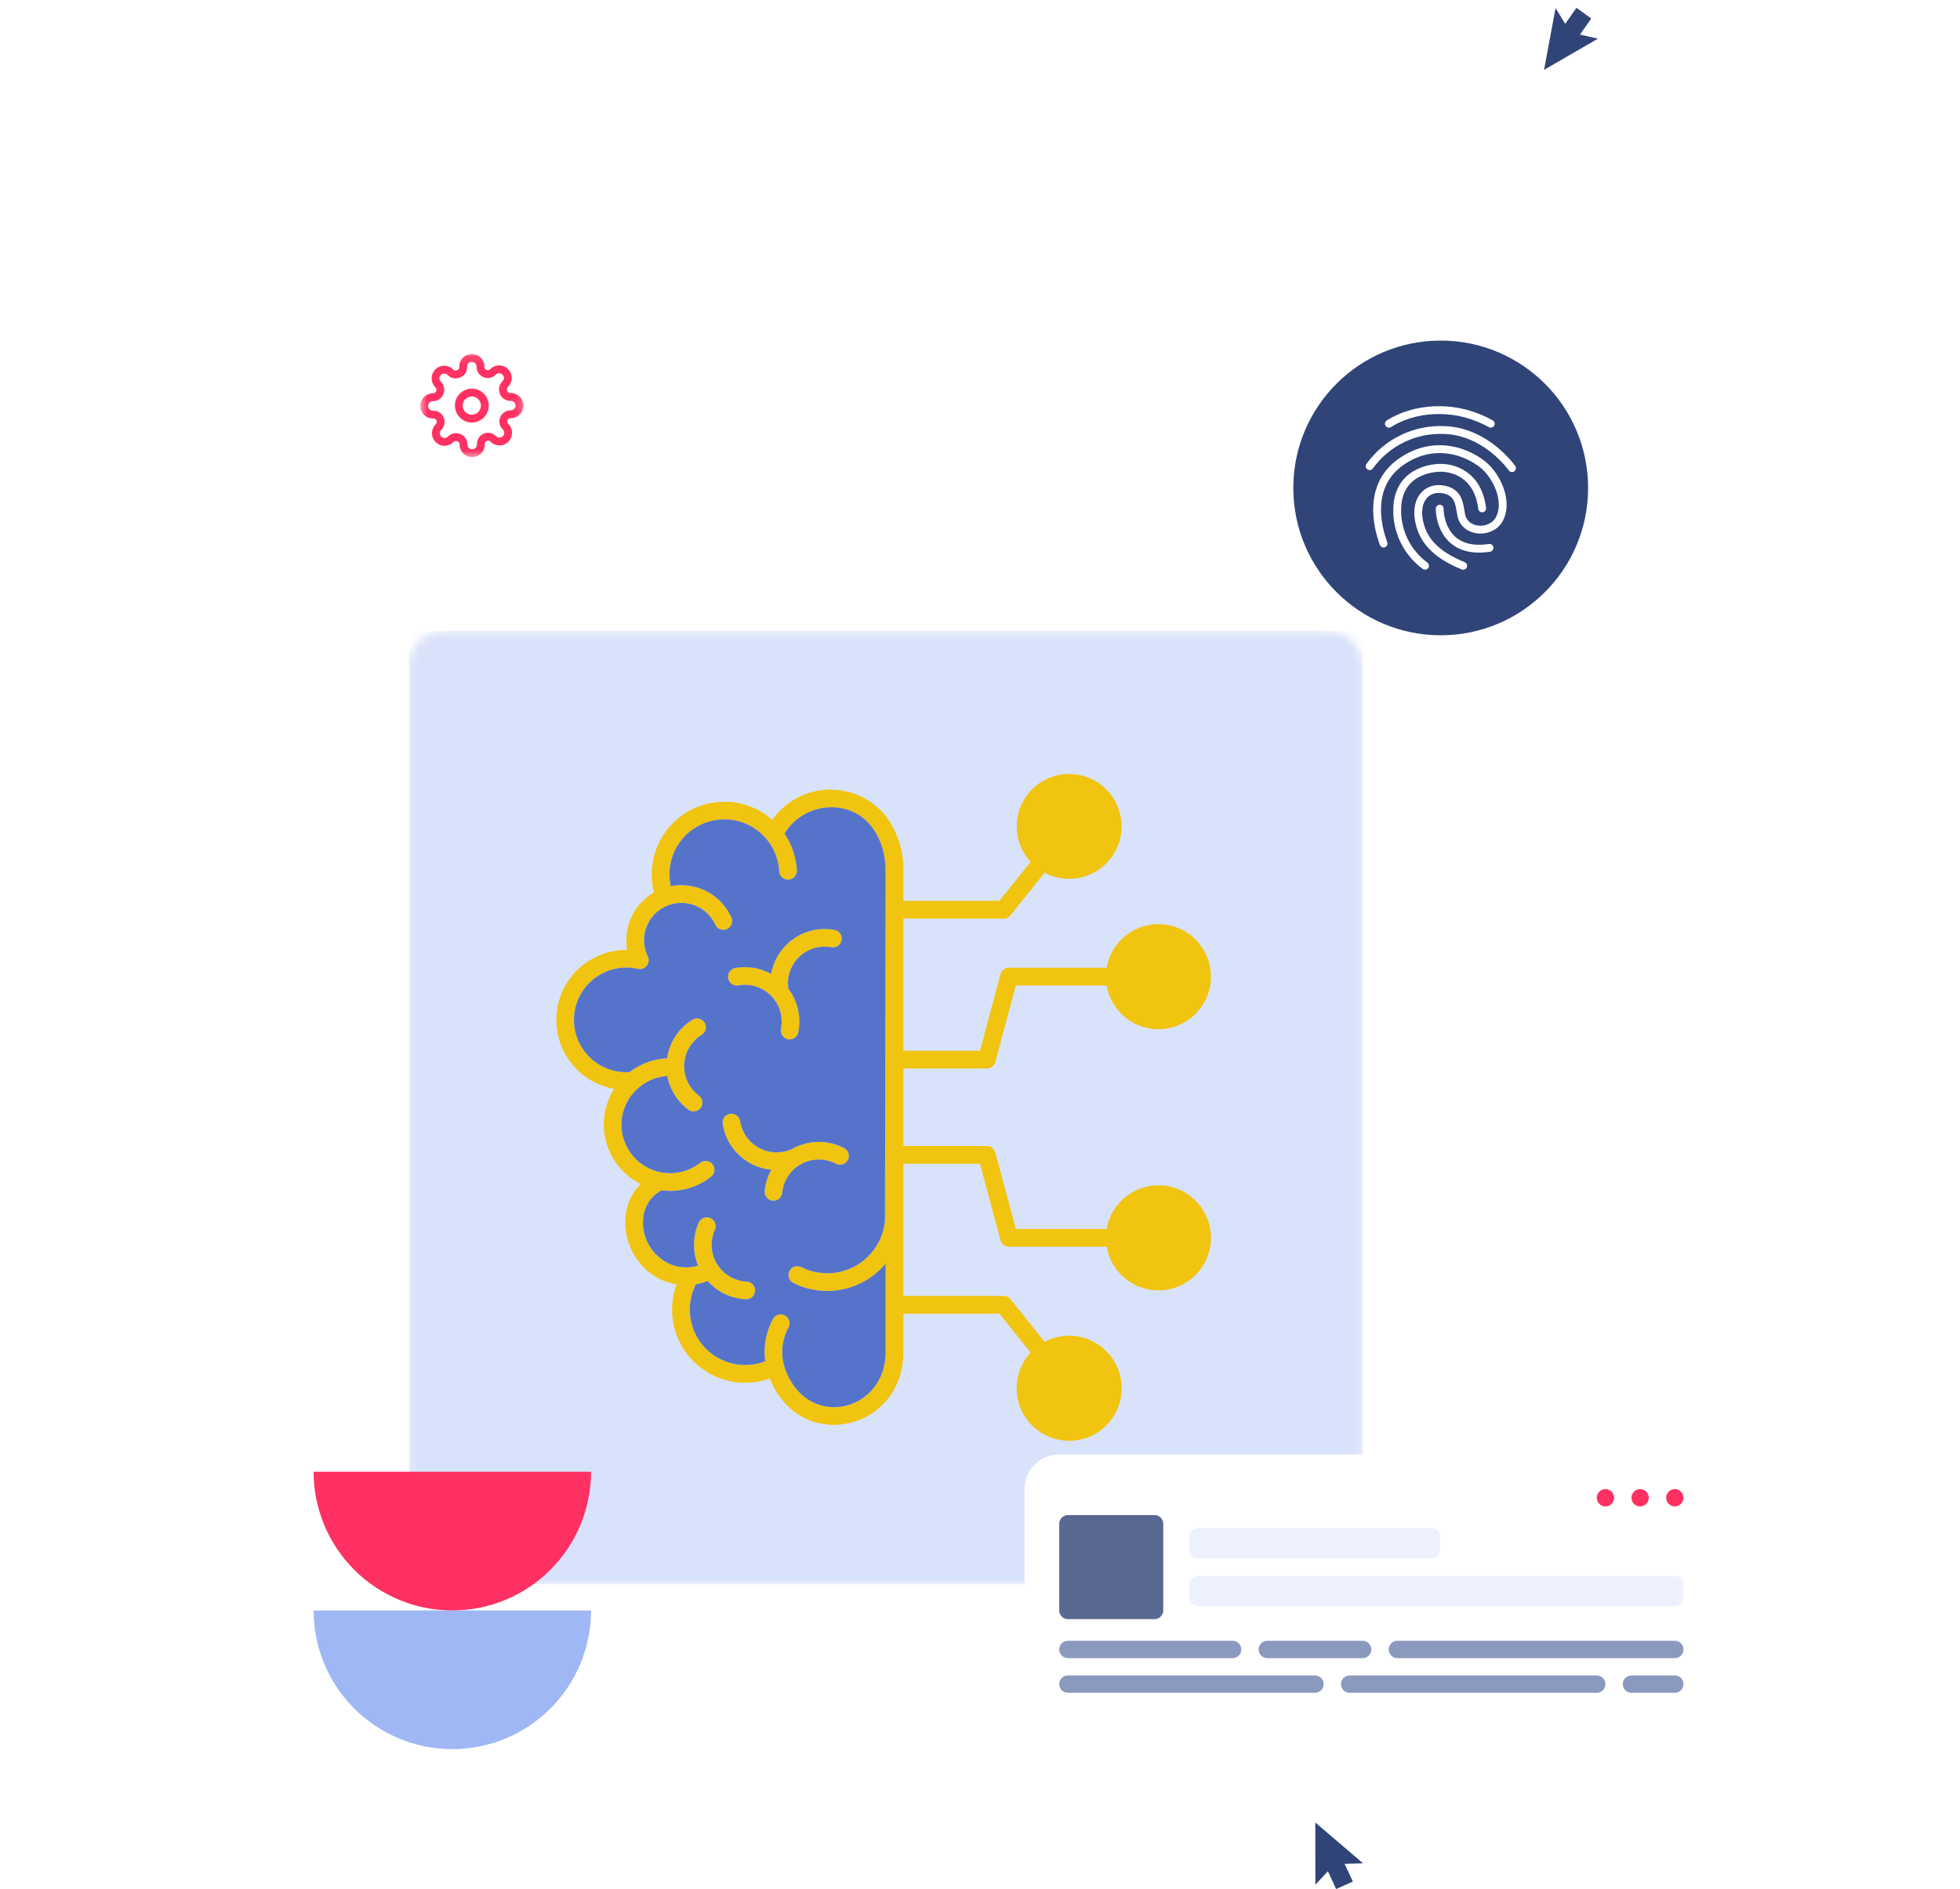 <svg width="250" height="241" viewBox="0 0 250 241" fill="none" xmlns="http://www.w3.org/2000/svg">
<path d="M214.728 26.863H153.352C150.909 26.863 148.929 28.843 148.929 31.286V92.662C148.929 95.105 150.909 97.086 153.352 97.086H214.728C217.171 97.086 219.152 95.105 219.152 92.662V31.286C219.152 28.843 217.171 26.863 214.728 26.863Z" fill="white"/>
<mask id="mask0_8301_145834" style="mask-type:luminance" maskUnits="userSpaceOnUse" x="52" y="80" width="122" height="123">
<path d="M169.387 80.498H56.588C54.145 80.498 52.164 82.478 52.164 84.921V197.72C52.164 200.163 54.145 202.144 56.588 202.144H169.387C171.83 202.144 173.81 200.163 173.81 197.72V84.921C173.81 82.478 171.83 80.498 169.387 80.498Z" fill="white"/>
</mask>
<g mask="url(#mask0_8301_145834)">
<path d="M173.81 80.498H52.164V202.144H173.81V80.498Z" fill="#D9E2FB"/>
</g>
<path d="M214.728 185.556H135.105C132.662 185.556 130.682 187.536 130.682 189.979V215.967C130.682 218.41 132.662 220.391 135.105 220.391H214.728C217.171 220.391 219.152 218.41 219.152 215.967V189.979C219.152 187.536 217.171 185.556 214.728 185.556Z" fill="white"/>
<path d="M209.199 192.191C209.81 192.191 210.305 191.696 210.305 191.085C210.305 190.474 209.81 189.979 209.199 189.979C208.588 189.979 208.093 190.474 208.093 191.085C208.093 191.696 208.588 192.191 209.199 192.191Z" fill="#FF3162"/>
<path d="M204.775 192.191C205.386 192.191 205.881 191.696 205.881 191.085C205.881 190.474 205.386 189.979 204.775 189.979C204.165 189.979 203.669 190.474 203.669 191.085C203.669 191.696 204.165 192.191 204.775 192.191Z" fill="#FF3162"/>
<path d="M213.622 192.191C214.233 192.191 214.728 191.696 214.728 191.085C214.728 190.474 214.233 189.979 213.622 189.979C213.012 189.979 212.517 190.474 212.517 191.085C212.517 191.696 213.012 192.191 213.622 192.191Z" fill="#FF3162"/>
<path d="M182.579 194.956H152.799C152.188 194.956 151.693 195.451 151.693 196.062V197.721C151.693 198.331 152.188 198.826 152.799 198.826H182.579C183.19 198.826 183.685 198.331 183.685 197.721V196.062C183.685 195.451 183.19 194.956 182.579 194.956Z" fill="#ECF1FD"/>
<path d="M213.622 201.038H152.799C152.188 201.038 151.693 201.533 151.693 202.144V203.803C151.693 204.414 152.188 204.909 152.799 204.909H213.622C214.233 204.909 214.728 204.414 214.728 203.803V202.144C214.728 201.533 214.233 201.038 213.622 201.038Z" fill="#ECF1FD"/>
<path d="M157.223 209.332H136.211C135.601 209.332 135.105 209.827 135.105 210.438C135.105 211.049 135.601 211.544 136.211 211.544H157.223C157.834 211.544 158.329 211.049 158.329 210.438C158.329 209.827 157.834 209.332 157.223 209.332Z" fill="#8B99BE"/>
<path d="M167.729 213.756H136.211C135.601 213.756 135.105 214.251 135.105 214.861C135.105 215.472 135.601 215.967 136.211 215.967H167.729C168.34 215.967 168.835 215.472 168.835 214.861C168.835 214.251 168.34 213.756 167.729 213.756Z" fill="#8B99BE"/>
<path d="M203.67 213.756H172.152C171.542 213.756 171.046 214.251 171.046 214.861C171.046 215.472 171.542 215.967 172.152 215.967H203.67C204.28 215.967 204.776 215.472 204.776 214.861C204.776 214.251 204.28 213.756 203.67 213.756Z" fill="#8B99BE"/>
<path d="M173.811 209.332H161.646C161.036 209.332 160.541 209.827 160.541 210.438C160.541 211.049 161.036 211.544 161.646 211.544H173.811C174.422 211.544 174.917 211.049 174.917 210.438C174.917 209.827 174.422 209.332 173.811 209.332Z" fill="#8B99BE"/>
<path d="M213.623 213.756H208.093C207.482 213.756 206.987 214.251 206.987 214.861C206.987 215.472 207.482 215.967 208.093 215.967H213.623C214.233 215.967 214.728 215.472 214.728 214.861C214.728 214.251 214.233 213.756 213.623 213.756Z" fill="#8B99BE"/>
<path d="M213.622 209.332H178.234C177.624 209.332 177.128 209.827 177.128 210.438C177.128 211.049 177.624 211.544 178.234 211.544H213.622C214.233 211.544 214.728 211.049 214.728 210.438C214.728 209.827 214.233 209.332 213.622 209.332Z" fill="#8B99BE"/>
<path d="M147.27 193.297H136.211C135.601 193.297 135.105 193.792 135.105 194.403V205.462C135.105 206.072 135.601 206.567 136.211 206.567H147.27C147.881 206.567 148.376 206.072 148.376 205.462V194.403C148.376 193.792 147.881 193.297 147.27 193.297Z" fill="#596890"/>
<g filter="url(#filter0_d_8301_145834)">
<path d="M75.941 40.686H44.423C41.98 40.686 40 42.666 40 45.109V58.38C40 60.823 41.98 62.804 44.423 62.804H75.941C78.384 62.804 80.365 60.823 80.365 58.38V45.109C80.365 42.666 78.384 40.686 75.941 40.686Z" fill="white"/>
<path d="M64.606 62.803H55.759L59.4 66.445C59.832 66.877 60.532 66.877 60.964 66.445L64.606 62.803Z" fill="white"/>
<mask id="mask1_8301_145834" style="mask-type:luminance" maskUnits="userSpaceOnUse" x="53" y="45" width="14" height="14">
<path d="M66.817 45.11H53.547V58.38H66.817V45.11Z" fill="white"/>
</mask>
<g mask="url(#mask1_8301_145834)">
<path d="M60.183 53.404C61.099 53.404 61.842 52.661 61.842 51.745C61.842 50.829 61.099 50.086 60.183 50.086C59.267 50.086 58.524 50.829 58.524 51.745C58.524 52.661 59.267 53.404 60.183 53.404Z" stroke="#FF3162" stroke-linecap="round" stroke-linejoin="round"/>
<path d="M64.275 53.404C64.201 53.571 64.179 53.755 64.212 53.935C64.244 54.114 64.329 54.28 64.457 54.41L64.49 54.443C64.593 54.546 64.674 54.668 64.73 54.802C64.786 54.937 64.815 55.08 64.815 55.226C64.815 55.371 64.786 55.515 64.73 55.649C64.674 55.784 64.593 55.905 64.49 56.008C64.388 56.111 64.266 56.192 64.131 56.248C63.997 56.304 63.853 56.333 63.708 56.333C63.562 56.333 63.419 56.304 63.284 56.248C63.15 56.192 63.028 56.111 62.925 56.008L62.892 55.975C62.762 55.847 62.596 55.762 62.417 55.729C62.238 55.697 62.053 55.719 61.886 55.792C61.722 55.863 61.583 55.979 61.484 56.127C61.387 56.276 61.334 56.449 61.333 56.627V56.721C61.333 57.014 61.216 57.296 61.009 57.503C60.802 57.711 60.52 57.827 60.227 57.827C59.934 57.827 59.653 57.711 59.445 57.503C59.238 57.296 59.121 57.014 59.121 56.721V56.672C59.117 56.489 59.058 56.311 58.952 56.162C58.845 56.013 58.696 55.9 58.524 55.837C58.357 55.763 58.172 55.741 57.993 55.774C57.814 55.806 57.648 55.891 57.518 56.019L57.485 56.052C57.382 56.155 57.26 56.236 57.126 56.292C56.991 56.348 56.848 56.377 56.702 56.377C56.557 56.377 56.413 56.348 56.279 56.292C56.144 56.236 56.023 56.155 55.92 56.052C55.817 55.95 55.736 55.828 55.68 55.694C55.624 55.559 55.595 55.415 55.595 55.27C55.595 55.124 55.624 54.981 55.68 54.846C55.736 54.712 55.817 54.59 55.92 54.487L55.953 54.454C56.081 54.324 56.166 54.158 56.198 53.979C56.231 53.8 56.209 53.615 56.135 53.448C56.065 53.284 55.949 53.145 55.8 53.047C55.652 52.949 55.478 52.896 55.3 52.895H55.206C54.913 52.895 54.632 52.778 54.425 52.571C54.217 52.364 54.101 52.082 54.101 51.789C54.101 51.496 54.217 51.215 54.425 51.007C54.632 50.8 54.913 50.683 55.206 50.683H55.256C55.439 50.679 55.617 50.62 55.766 50.514C55.915 50.407 56.028 50.258 56.091 50.086C56.165 49.919 56.187 49.734 56.154 49.555C56.122 49.376 56.036 49.21 55.909 49.08L55.876 49.047C55.773 48.944 55.691 48.822 55.636 48.688C55.58 48.553 55.551 48.41 55.551 48.264C55.551 48.119 55.58 47.975 55.636 47.841C55.691 47.706 55.773 47.585 55.876 47.482C55.978 47.379 56.1 47.298 56.234 47.242C56.369 47.186 56.513 47.157 56.658 47.157C56.803 47.157 56.947 47.186 57.081 47.242C57.216 47.298 57.337 47.379 57.44 47.482L57.474 47.515C57.604 47.643 57.769 47.728 57.949 47.76C58.128 47.793 58.313 47.771 58.48 47.697H58.524C58.688 47.627 58.827 47.511 58.925 47.362C59.023 47.214 59.077 47.041 59.077 46.862V46.769C59.077 46.475 59.194 46.194 59.401 45.987C59.608 45.779 59.89 45.663 60.183 45.663C60.476 45.663 60.757 45.779 60.965 45.987C61.172 46.194 61.289 46.475 61.289 46.769V46.818C61.289 46.996 61.342 47.17 61.44 47.318C61.539 47.467 61.678 47.583 61.842 47.653C62.009 47.727 62.193 47.749 62.373 47.716C62.552 47.684 62.718 47.598 62.848 47.471L62.881 47.438C62.984 47.335 63.106 47.253 63.24 47.198C63.374 47.142 63.518 47.113 63.664 47.113C63.809 47.113 63.953 47.142 64.087 47.198C64.222 47.253 64.343 47.335 64.446 47.438C64.549 47.54 64.63 47.662 64.686 47.796C64.742 47.931 64.771 48.075 64.771 48.22C64.771 48.365 64.742 48.509 64.686 48.644C64.63 48.778 64.549 48.9 64.446 49.002L64.413 49.035C64.285 49.166 64.2 49.331 64.167 49.511C64.135 49.69 64.157 49.875 64.23 50.042V50.086C64.301 50.25 64.417 50.389 64.566 50.487C64.714 50.585 64.887 50.639 65.065 50.639H65.159C65.452 50.639 65.734 50.756 65.941 50.963C66.149 51.17 66.265 51.452 66.265 51.745C66.265 52.038 66.149 52.319 65.941 52.527C65.734 52.734 65.452 52.851 65.159 52.851H65.11C64.931 52.851 64.758 52.904 64.61 53.002C64.461 53.101 64.345 53.24 64.275 53.404Z" stroke="#FF3162" stroke-linecap="round" stroke-linejoin="round"/>
</g>
</g>
<path d="M173.831 237.7L167.78 232.526C167.772 232.523 167.763 232.52 167.769 232.531L167.778 240.428C167.775 240.436 167.783 240.439 167.795 240.434L169.367 238.746C169.37 238.737 169.378 238.741 169.384 238.752L170.426 240.997L170.435 241L172.55 240.055L172.553 240.046L171.511 237.802C171.514 237.793 171.514 237.793 171.517 237.785L173.822 237.726C173.828 237.709 173.831 237.7 173.831 237.7Z" fill="#304478"/>
<path d="M198.406 1.069L196.95 8.895C196.952 8.904 196.954 8.914 196.961 8.903L203.794 4.947C203.803 4.945 203.802 4.936 203.791 4.929L201.543 4.411C201.535 4.413 201.533 4.404 201.54 4.393L202.963 2.369L202.962 2.36L201.086 1L201.077 1.002L199.653 3.027C199.645 3.028 199.645 3.028 199.636 3.03L198.433 1.063C198.415 1.066 198.406 1.069 198.406 1.069Z" fill="#304478"/>
<path d="M82.59 121.936C82.736 122.187 82.777 122.482 82.714 122.761C82.575 123.37 81.975 123.75 81.367 123.616C79.478 123.187 77.501 123.597 75.941 124.743C74.378 125.884 73.392 127.653 73.236 129.579C73.079 131.508 73.766 133.411 75.12 134.792C76.475 136.176 78.363 136.9 80.292 136.784C81.669 135.717 83.341 135.097 85.083 135.019C85.382 132.978 86.572 131.175 88.329 130.097C88.863 129.776 89.55 129.948 89.874 130.478C90.195 131.004 90.031 131.694 89.505 132.023C88.102 132.892 87.255 134.429 87.27 136.075C87.281 137.534 87.975 138.904 89.147 139.773C89.643 140.15 89.744 140.855 89.367 141.355C88.994 141.852 88.284 141.952 87.788 141.575C86.389 140.531 85.438 138.993 85.121 137.277C82.064 137.486 79.602 139.867 79.292 142.915C79.071 145.385 80.34 147.747 82.52 148.93C84.703 150.109 87.374 149.881 89.322 148.344C89.811 147.971 90.509 148.06 90.889 148.542C91.27 149.027 91.195 149.725 90.721 150.113C88.93 151.531 86.643 152.165 84.382 151.866C83.314 152.43 82.527 153.404 82.199 154.561C81.475 157.393 82.978 160.319 85.702 161.378C86.773 161.762 87.942 161.796 89.035 161.471C88.314 159.703 88.348 157.714 89.132 155.968C89.389 155.4 90.057 155.146 90.628 155.404C91.195 155.662 91.449 156.333 91.191 156.9C90.553 158.315 90.658 159.953 91.468 161.277C92.277 162.598 93.692 163.434 95.24 163.508C95.863 163.535 96.349 164.061 96.322 164.684C96.296 165.307 95.77 165.793 95.147 165.766C93.27 165.684 91.513 164.844 90.266 163.442C89.785 163.628 89.281 163.762 88.77 163.849C87.426 166.457 87.833 169.625 89.796 171.808C91.755 173.991 94.863 174.733 97.602 173.673C97.352 171.826 97.695 169.946 98.576 168.307C98.714 168.035 98.957 167.83 99.248 167.74C99.535 167.651 99.852 167.68 100.117 167.822C100.386 167.968 100.584 168.214 100.669 168.505C100.755 168.796 100.718 169.11 100.569 169.375C99.658 171.057 99.527 173.054 100.214 174.841C103.143 182.521 112.965 180.088 112.965 172.498V161.21C110.092 164.674 105.207 165.696 101.185 163.677C100.916 163.543 100.715 163.308 100.621 163.02C100.528 162.737 100.55 162.427 100.689 162.158C100.968 161.603 101.651 161.379 102.207 161.662C104.394 162.755 106.976 162.7 109.114 161.513C111.249 160.322 112.659 158.154 112.879 155.721L112.965 111.123C112.969 107.32 110.969 103.615 107.013 103.062C104.248 102.674 101.517 103.965 100.065 106.35C101.005 107.742 101.551 109.358 101.643 111.033C101.677 111.656 101.199 112.19 100.576 112.223C99.953 112.257 99.42 111.779 99.386 111.156C99.308 109.712 98.785 108.327 97.886 107.193C97.636 106.884 97.36 106.592 97.065 106.324C94.8 104.294 91.483 103.958 88.856 105.495C86.229 107.033 84.897 110.089 85.557 113.059C88.729 112.44 91.912 114.066 93.27 117C93.408 117.272 93.427 117.589 93.33 117.877C93.229 118.168 93.016 118.403 92.737 118.533C92.46 118.66 92.144 118.671 91.856 118.563C91.572 118.455 91.341 118.234 91.222 117.955C90.121 115.57 87.296 114.533 84.915 115.634C82.531 116.734 81.493 119.555 82.594 121.94L82.59 121.936ZM141.111 181.853C138.529 184.435 134.358 184.472 131.727 181.942C129.096 179.412 128.977 175.241 131.455 172.561L127.484 167.599H115.23V172.498C115.23 182.513 102.115 185.611 98.184 175.864V175.867C94.774 177.088 90.968 176.222 88.419 173.647C85.87 171.073 85.045 167.255 86.303 163.86C80.113 162.859 77.713 155.031 81.717 151.054C79.564 149.983 77.971 148.053 77.325 145.74C76.683 143.422 77.053 140.945 78.344 138.923C73.766 138.113 70.571 133.922 71.004 129.292C71.437 124.661 75.355 121.138 80.004 121.194C79.475 118.273 80.844 115.336 83.419 113.862C83.266 113.269 83.176 112.664 83.143 112.052C82.941 108.328 84.993 104.843 88.351 103.216C91.71 101.586 95.714 102.13 98.517 104.597C100.162 102.246 102.823 100.816 105.692 100.738C108.558 100.664 111.293 101.947 113.062 104.205C114.51 106.216 115.271 108.642 115.23 111.123V114.925H127.484L131.454 109.963C129.103 107.406 129.096 103.473 131.443 100.914C133.79 98.354 137.708 98.014 140.458 100.137C143.208 102.257 143.876 106.134 141.995 109.052C140.115 111.974 136.309 112.966 133.241 111.339L128.972 116.675L128.969 116.671C128.763 116.996 128.405 117.19 128.021 117.19H115.229V134.052H124.998L127.607 124.31C127.741 123.817 128.185 123.47 128.7 123.47H141.156C141.745 120.041 144.861 117.634 148.327 117.929C151.794 118.223 154.458 121.123 154.458 124.604C154.458 128.082 151.794 130.985 148.327 131.28C144.861 131.575 141.745 129.168 141.156 125.735H129.566L126.976 135.423C126.864 135.945 126.401 136.322 125.864 136.322H115.229V146.203H125.864C126.401 146.21 126.86 146.584 126.976 147.106L129.57 156.789H141.156C141.745 153.36 144.861 150.953 148.327 151.248C151.794 151.543 154.458 154.443 154.458 157.924C154.458 161.405 151.794 164.305 148.327 164.599C144.861 164.894 141.745 162.487 141.156 159.058H128.7C128.185 159.055 127.741 158.711 127.607 158.215L124.998 148.472H115.229V165.334H128.021C128.405 165.334 128.763 165.528 128.969 165.853L133.237 171.189L133.241 171.185C136.171 169.641 139.794 170.469 141.764 173.137C143.73 175.805 143.454 179.509 141.111 181.853ZM106.323 118.616C106.64 118.642 106.931 118.799 107.129 119.053C107.323 119.303 107.405 119.623 107.349 119.937C107.297 120.25 107.114 120.53 106.846 120.702C106.577 120.874 106.248 120.922 105.939 120.84C104.465 120.598 102.965 121.075 101.901 122.124C100.834 123.172 100.338 124.665 100.558 126.143C101.756 127.732 102.215 129.758 101.827 131.71C101.704 132.322 101.11 132.718 100.498 132.598C99.886 132.475 99.487 131.882 99.61 131.269C99.916 129.762 99.465 128.202 98.398 127.09C97.331 125.982 95.79 125.467 94.271 125.71C93.965 125.788 93.64 125.736 93.375 125.564C93.11 125.392 92.927 125.116 92.875 124.807C92.819 124.493 92.898 124.176 93.091 123.922C93.285 123.672 93.573 123.516 93.89 123.486C95.424 123.232 96.998 123.501 98.36 124.25C99.028 120.508 102.577 117.997 106.327 118.616H106.323ZM101.472 146.348L101.469 146.352C102.637 145.803 103.932 145.587 105.211 145.729C106.051 145.818 106.868 146.061 107.618 146.449C107.898 146.576 108.115 146.815 108.215 147.106C108.316 147.396 108.29 147.718 108.148 147.99C108.01 148.266 107.76 148.471 107.465 148.557C107.17 148.643 106.849 148.606 106.585 148.453C105.215 147.751 103.588 147.766 102.233 148.49C100.875 149.218 99.961 150.561 99.786 152.091C99.778 152.404 99.636 152.703 99.401 152.908C99.162 153.117 98.849 153.214 98.535 153.181C98.222 153.147 97.939 152.987 97.752 152.733C97.562 152.483 97.487 152.162 97.543 151.852C97.644 150.938 97.927 150.05 98.375 149.248C95.218 148.941 92.67 146.538 92.181 143.408C92.129 143.109 92.199 142.803 92.379 142.557C92.554 142.31 92.823 142.146 93.121 142.101C93.42 142.053 93.726 142.131 93.968 142.311C94.211 142.494 94.371 142.762 94.412 143.064C94.707 144.912 96.069 146.404 97.879 146.874C98.912 147.143 100.006 147.046 100.98 146.606C101.14 146.508 101.301 146.427 101.472 146.348Z" fill="#F1C40F"/>
<path d="M82.59 121.935C82.735 122.185 82.776 122.479 82.713 122.759C82.575 123.367 81.974 123.748 81.366 123.614C79.478 123.185 77.5 123.595 75.94 124.741C74.377 125.883 73.391 127.651 73.235 129.577C73.078 131.506 73.765 133.409 75.119 134.789C76.474 136.174 78.362 136.898 80.291 136.782C81.668 135.715 83.34 135.096 85.082 135.017C85.381 132.976 86.571 131.174 88.329 130.095C88.862 129.774 89.549 129.946 89.873 130.476C90.195 131.002 90.031 131.692 89.504 132.021C88.101 132.89 87.254 134.428 87.269 136.073C87.28 137.532 87.974 138.902 89.146 139.771C89.642 140.148 89.743 140.853 89.366 141.353C88.993 141.849 88.284 141.95 87.788 141.573C86.388 140.528 85.437 138.991 85.12 137.275C82.064 137.484 79.601 139.864 79.291 142.913C79.071 145.383 80.34 147.745 82.519 148.928C84.702 150.107 87.374 149.88 89.321 148.342C89.81 147.969 90.508 148.059 90.889 148.54C91.269 149.025 91.194 149.723 90.721 150.111C88.93 151.529 86.642 152.163 84.381 151.865C83.313 152.428 82.526 153.402 82.198 154.559C81.474 157.391 82.978 160.316 85.701 161.376C86.772 161.761 87.941 161.794 89.034 161.469C88.314 159.701 88.347 157.712 89.131 155.966C89.388 155.398 90.056 155.145 90.627 155.402C91.194 155.659 91.448 156.331 91.191 156.899C90.552 158.312 90.657 159.951 91.467 161.276C92.276 162.596 93.691 163.432 95.239 163.507C95.862 163.533 96.348 164.059 96.321 164.682C96.295 165.305 95.769 165.79 95.146 165.764C93.269 165.682 91.512 164.843 90.266 163.44C89.784 163.626 89.28 163.761 88.769 163.846C87.426 166.454 87.832 169.623 89.795 171.806C91.754 173.988 94.863 174.731 97.601 173.671C97.351 171.824 97.695 169.943 98.575 168.305C98.713 168.033 98.956 167.828 99.247 167.738C99.534 167.649 99.851 167.679 100.117 167.82C100.385 167.966 100.583 168.212 100.668 168.503C100.755 168.794 100.717 169.107 100.568 169.373C99.657 171.055 99.527 173.052 100.213 174.839C103.143 182.518 112.964 180.085 112.964 172.496V161.209C110.091 164.671 105.206 165.694 101.184 163.675C100.915 163.54 100.714 163.305 100.62 163.019C100.527 162.735 100.55 162.425 100.688 162.156C100.968 161.6 101.65 161.376 102.206 161.66C104.393 162.753 106.975 162.697 109.113 161.511C111.248 160.321 112.658 158.153 112.878 155.72L112.964 111.12C112.968 107.318 110.968 103.613 107.012 103.061C104.248 102.672 101.516 103.964 100.065 106.348C101.005 107.74 101.55 109.355 101.643 111.031C101.676 111.654 101.199 112.187 100.576 112.221C99.952 112.255 99.419 111.777 99.385 111.154C99.307 109.71 98.785 108.326 97.885 107.191C97.635 106.881 97.359 106.591 97.064 106.322C94.799 104.292 91.482 103.956 88.855 105.494C86.228 107.031 84.896 110.087 85.557 113.057C88.728 112.438 91.911 114.065 93.27 116.997C93.407 117.27 93.426 117.587 93.329 117.874C93.228 118.166 93.016 118.401 92.736 118.531C92.46 118.658 92.143 118.67 91.855 118.561C91.572 118.453 91.34 118.233 91.221 117.953C90.12 115.569 87.295 114.531 84.915 115.632C82.53 116.733 81.493 119.554 82.593 121.938L82.59 121.935ZM106.322 118.614C106.64 118.64 106.93 118.797 107.128 119.051C107.322 119.3 107.404 119.622 107.348 119.935C107.296 120.249 107.113 120.529 106.845 120.7C106.576 120.872 106.248 120.92 105.938 120.838C104.464 120.595 102.964 121.073 101.9 122.122C100.833 123.17 100.337 124.663 100.557 126.14C101.755 127.73 102.214 129.757 101.826 131.708C101.703 132.32 101.11 132.715 100.498 132.596C99.885 132.473 99.486 131.879 99.61 131.268C99.915 129.76 99.464 128.201 98.397 127.089C97.33 125.98 95.789 125.465 94.27 125.708C93.964 125.786 93.639 125.734 93.374 125.562C93.109 125.391 92.927 125.115 92.874 124.804C92.818 124.491 92.897 124.174 93.09 123.92C93.284 123.67 93.572 123.514 93.889 123.484C95.423 123.23 96.998 123.499 98.359 124.249C99.027 120.506 102.576 117.995 106.326 118.614H106.322ZM101.471 146.346L101.468 146.35C102.636 145.801 103.931 145.585 105.21 145.727C106.05 145.816 106.867 146.059 107.617 146.447C107.897 146.574 108.114 146.812 108.214 147.104C108.315 147.395 108.289 147.715 108.147 147.988C108.009 148.264 107.759 148.47 107.464 148.555C107.169 148.641 106.849 148.604 106.584 148.451C105.214 147.749 103.587 147.764 102.233 148.488C100.875 149.216 99.96 150.559 99.785 152.089C99.778 152.402 99.635 152.701 99.4 152.906C99.162 153.115 98.848 153.212 98.535 153.178C98.222 153.145 97.938 152.984 97.751 152.731C97.561 152.481 97.486 152.16 97.542 151.85C97.643 150.936 97.926 150.048 98.374 149.245C95.218 148.94 92.669 146.537 92.18 143.406C92.128 143.107 92.198 142.801 92.378 142.555C92.553 142.309 92.822 142.145 93.12 142.1C93.419 142.051 93.725 142.13 93.967 142.309C94.21 142.492 94.371 142.76 94.411 143.062C94.706 144.909 96.069 146.402 97.878 146.872C98.912 147.141 100.005 147.044 100.979 146.603C101.14 146.507 101.3 146.424 101.471 146.346Z" fill="#5574C9"/>
<path d="M40 205.461C40 210.154 41.864 214.655 45.183 217.973C48.501 221.291 53.001 223.155 57.694 223.155C62.387 223.155 66.887 221.291 70.205 217.973C73.524 214.655 75.388 210.154 75.388 205.461H40Z" fill="#9FB7F4"/>
<path d="M40 187.768C40 192.46 41.864 196.961 45.183 200.279C48.501 203.598 53.001 205.462 57.694 205.462C62.387 205.462 66.887 203.598 70.205 200.279C73.524 196.961 75.388 192.46 75.388 187.768H40Z" fill="#FF3162"/>
<path d="M183.764 81.05C194.147 81.05 202.564 72.634 202.564 62.251C202.564 51.867 194.147 43.451 183.764 43.451C173.38 43.451 164.964 51.867 164.964 62.251C164.964 72.634 173.38 81.05 183.764 81.05Z" fill="#304478"/>
<path d="M176.476 69.347C175.67 67.186 174.316 61.801 178.928 58.77C183.667 55.643 188.375 58.222 189.891 59.996C191.503 61.898 192.18 64.478 191.245 66.22C190.213 68.154 186.828 68.057 186.376 65.671C186.117 64.317 186.117 62.704 183.926 62.415C181.958 62.157 180.571 63.737 180.959 66.22C181.378 68.799 182.99 70.702 186.634 72.185" stroke="white" stroke-linecap="round" stroke-linejoin="round"/>
<path d="M181.764 72.179C180.623 71.339 179.703 70.234 179.085 68.958C178.469 67.683 178.168 66.276 178.217 64.859C178.346 60.12 182.699 59.571 184.183 59.7C185.408 59.797 188.504 60.507 189.052 64.859" stroke="white" stroke-linecap="round" stroke-linejoin="round"/>
<path d="M183.635 64.894C183.635 66.507 184.57 70.732 189.987 69.893" stroke="white" stroke-linecap="round" stroke-linejoin="round"/>
<path d="M174.703 59.474C175.776 57.981 177.205 56.778 178.863 55.973C180.517 55.167 182.345 54.787 184.183 54.863C189.6 55.025 192.858 59.733 192.858 59.733" stroke="white" stroke-linecap="round" stroke-linejoin="round"/>
<path d="M177.153 54.063C180.119 52.161 185.279 51.354 190.149 54.063" stroke="white" stroke-linecap="round" stroke-linejoin="round"/>
<defs>
<filter id="filter0_d_8301_145834" x="0" y="0.686" width="120.364" height="106.083" filterUnits="userSpaceOnUse" color-interpolation-filters="sRGB">
<feFlood flood-opacity="0" result="BackgroundImageFix"/>
<feColorMatrix in="SourceAlpha" type="matrix" values="0 0 0 0 0 0 0 0 0 0 0 0 0 0 0 0 0 0 127 0" result="hardAlpha"/>
<feOffset/>
<feGaussianBlur stdDeviation="20"/>
<feComposite in2="hardAlpha" operator="out"/>
<feColorMatrix type="matrix" values="0 0 0 0 0 0 0 0 0 0 0 0 0 0 0 0 0 0 0.13 0"/>
<feBlend mode="normal" in2="BackgroundImageFix" result="effect1_dropShadow_8301_145834"/>
<feBlend mode="normal" in="SourceGraphic" in2="effect1_dropShadow_8301_145834" result="shape"/>
</filter>
</defs>
</svg>
